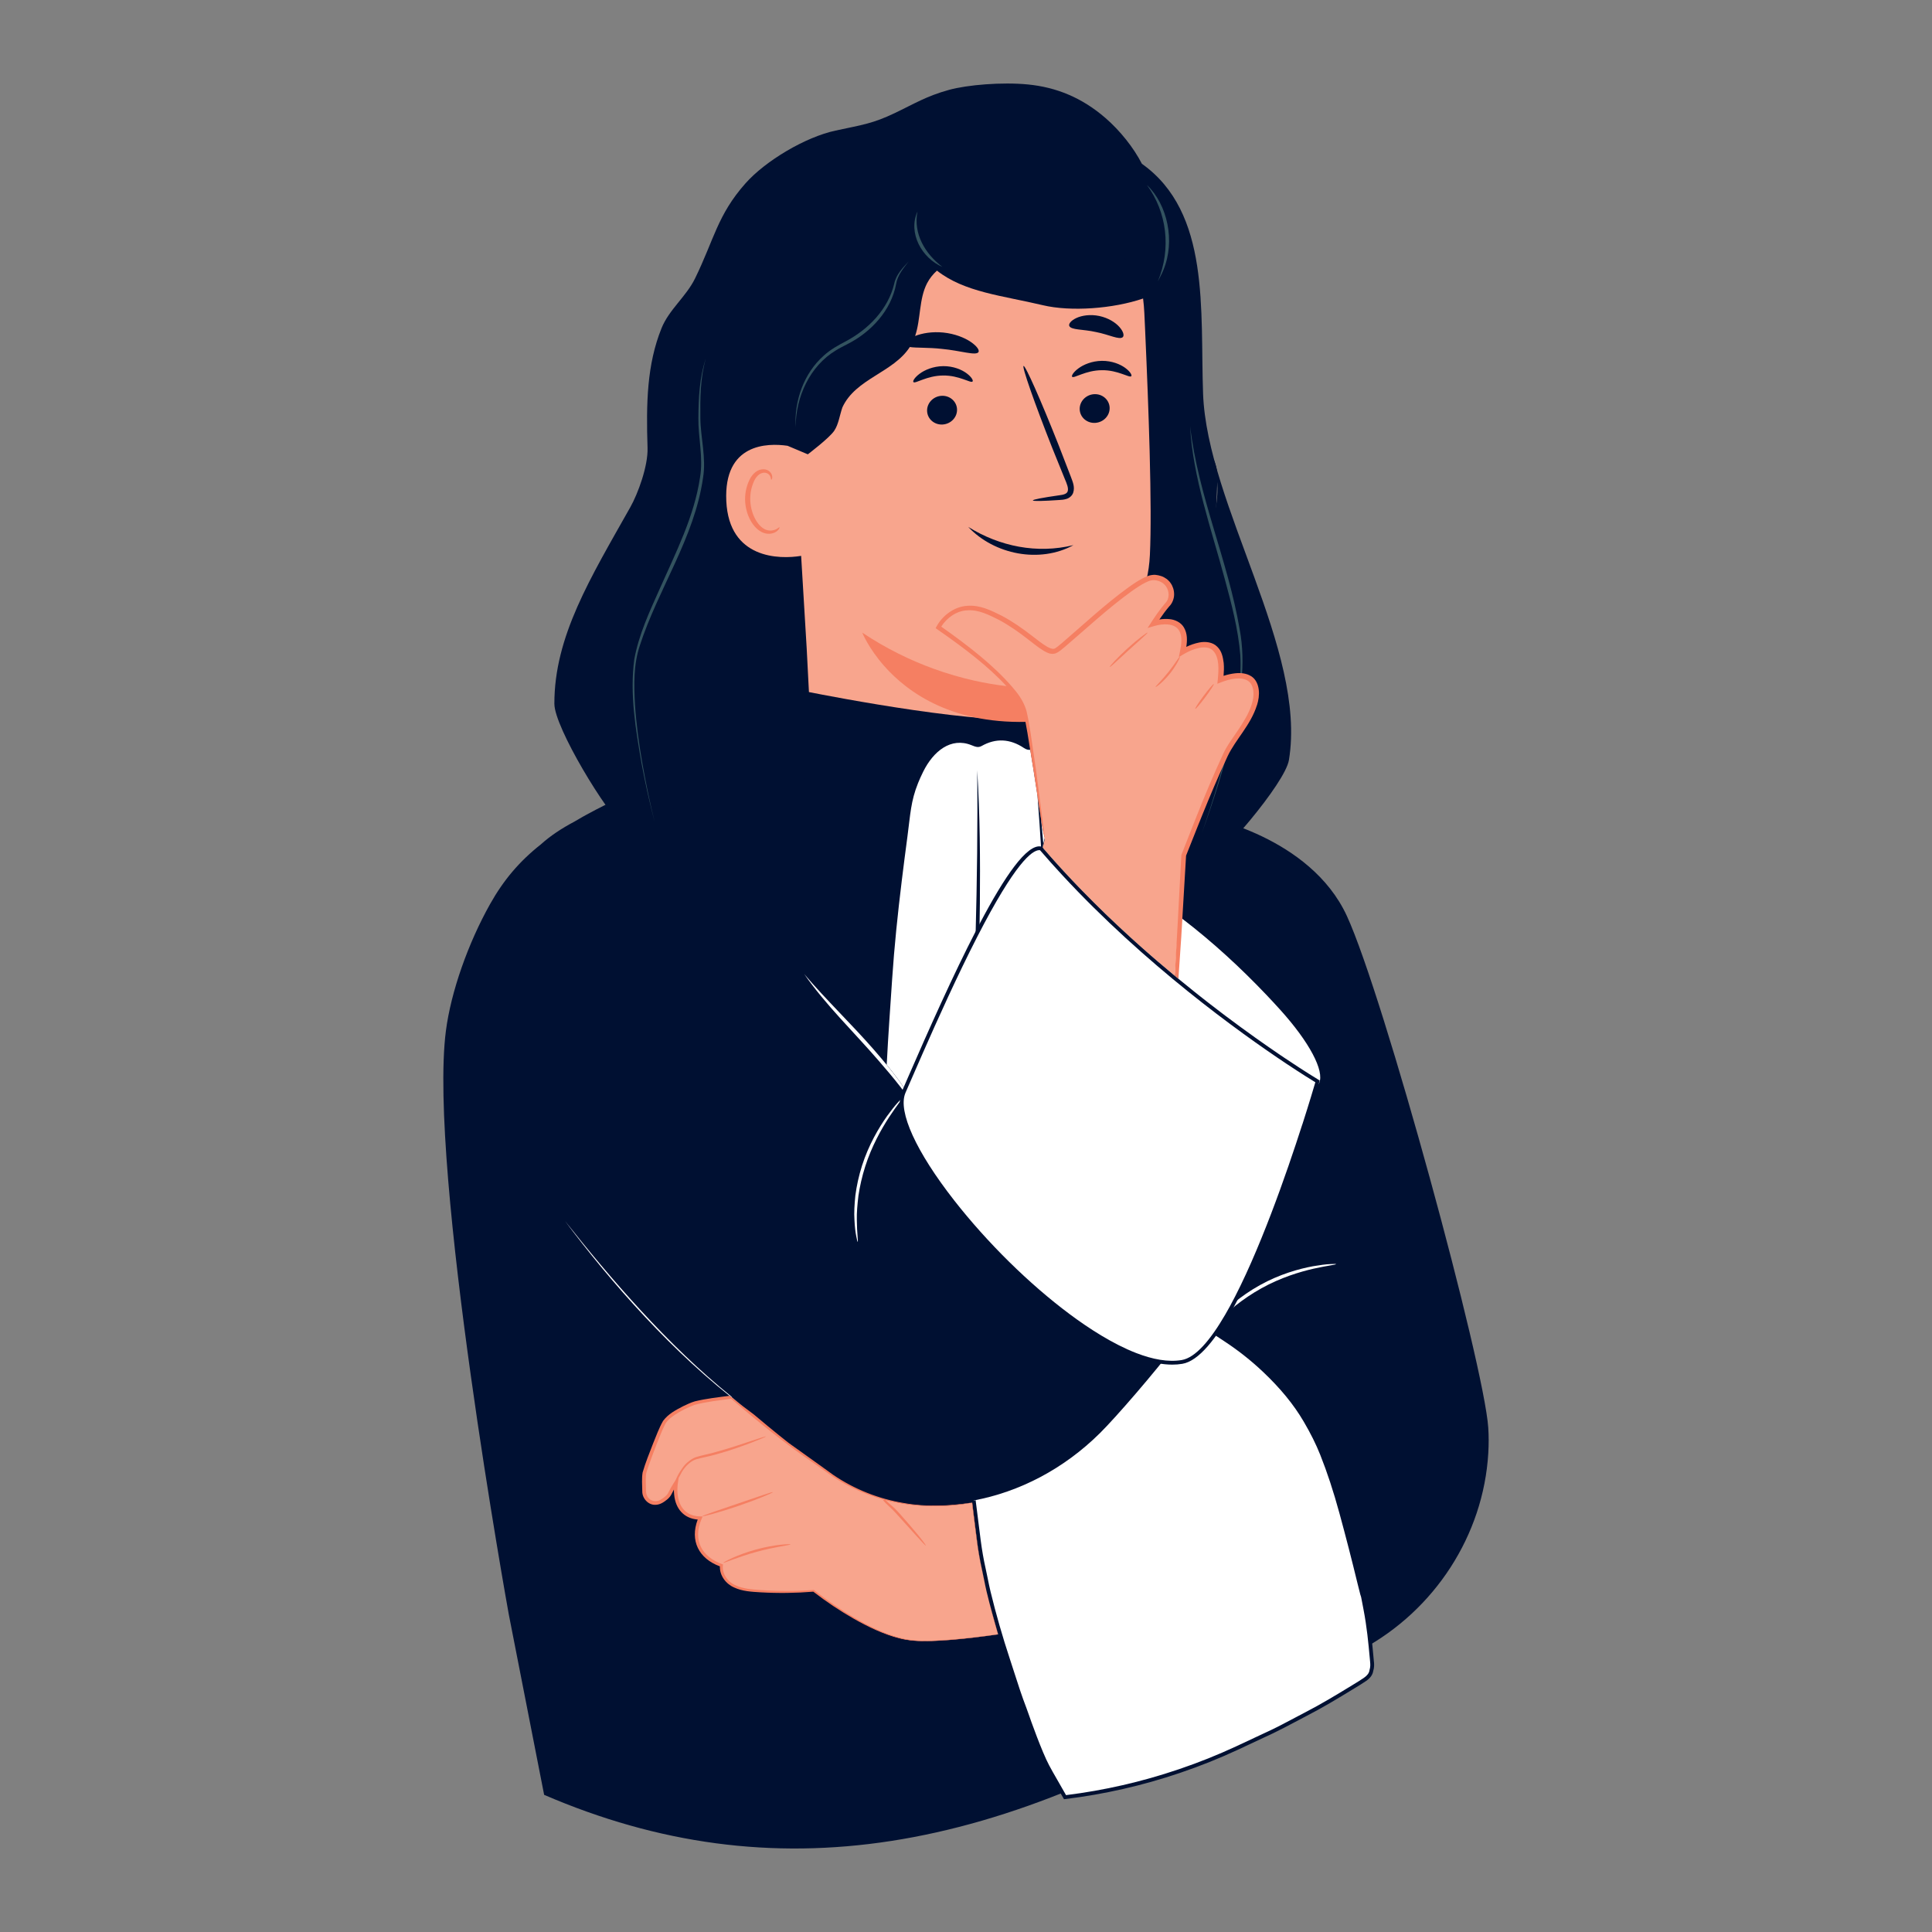 <?xml version="1.0" encoding="UTF-8"?>
<svg id="_x30_2_F" xmlns="http://www.w3.org/2000/svg" viewBox="0 0 1500 1500">
  <rect x="0" y="0" width="1500" height="1500" fill="#808080" stroke="none"/>
  <defs>
    <style>
      .cls-1 {
        fill: #fff;
      }

      .cls-2 {
        fill: #001032;
      }

      .cls-3 {
        fill: #33535f;
      }

      .cls-4 {
        fill: #f8a58d;
      }

      .cls-5 {
        fill: #f57f62;
      }

      .cls-6 {
        fill: #335360;
      }
    </style>
  </defs>
  <g id="ROBE">
    <path class="cls-2" d="M1155.49,1108.57c-3.26-49.4-81.17-335.34-109.78-397.42-28.55-61.96-110.34-77.11-110.34-77.11l-2.37-.17-1.95-.14-1.97-.14-11.14-.8c-24.97-23.53-57.99-38.46-94.57-41.5l-11.17,1.56c1.53-10.92,2.73-23.4,3.32-37.56-30.85,13.81-189.02-18.28-189.02-18.28l-5.84-1.8-3.07,40.99h0c-.73.35-1.46.7-2.19,1.06,0,0,0,0-.01,0-19.44,4.53-58.15,14.11-108.35,32.75-1.87.25-3.45.91-5.31,1.41-12.5,3.33-39.03,16.88-49.78,23-2.05,1.17-4.03,2.33-5.98,3.48-9.95,5.26-18.8,11.11-25.96,17.61-16.67,13.16-28.96,27.62-39.53,46.44-16.98,30.26-30.36,67.96-34.3,98.52-13.81,107.25,48.81,452.8,48.81,452.8l27.47,140.24c177.11,76.29,353.31,48.04,564.99-86.66,0,0,0,0,.03-.03l69.81-26.19c56.52-30.47,94.45-88.64,98.21-152.45.4-6.81.39-13.39-.02-19.59ZM815.16,663.05c.13.14.24.28.37.41.14.16.29.33.44.5.08.09.15.17.24.26.16.18.33.38.49.56.47.55.97,1.1,1.46,1.65.26.29.51.57.77.86.08.09.15.17.23.26.08.08.14.16.22.24.04.05.09.11.14.15.58.66,1.17,1.31,1.77,1.96.72.8,1.45,1.6,2.18,2.4v.02c.37.4.72.79,1.08,1.19.19.2.39.42.58.62.39.42.78.86,1.18,1.28.56.61,1.12,1.22,1.68,1.81.32.35.64.69.97,1.04.16.17.32.35.47.51.32.34.63.67.93.99.07.08.14.14.21.22.04.04.08.09.12.13.24.25.47.51.71.76.08.08.14.15.21.23.55.58,1.1,1.16,1.65,1.74,1.23,1.29,2.46,2.59,3.69,3.87.15.16.31.32.46.48.84.87,1.67,1.74,2.51,2.6.16.17.33.35.5.51.06.07.12.13.17.18.62.63,1.23,1.25,1.83,1.88.15.15.3.31.45.46.17.17.35.35.51.52.75.77,1.51,1.52,2.25,2.29.63.64,1.25,1.26,1.88,1.9,1.21,1.21,2.4,2.4,3.6,3.58.93.92,1.85,1.82,2.78,2.74.44.43.89.87,1.33,1.31l.02.02c.4.39.79.77,1.19,1.15l.35.35c.44.43.9.87,1.34,1.31.41.41.83.81,1.24,1.2,1.45,1.4,2.9,2.79,4.35,4.18.15.14.3.28.45.42,2.06,1.97,4.11,3.9,6.16,5.81.11.1.21.18.31.29,1.53,1.43,3.07,2.85,4.59,4.26.76.69,1.53,1.4,2.3,2.1,1.38,1.25,2.75,2.5,4.12,3.74.52.46,1.05.94,1.57,1.42,1.8,1.61,3.6,3.21,5.38,4.81.1.08.19.16.28.25.92.8,1.82,1.6,2.72,2.39,1,.88,2,1.75,2.99,2.62,1.99,1.75,3.97,3.45,5.93,5.12,1.96,1.68,3.91,3.34,5.85,4.98,1.93,1.64,3.85,3.25,5.75,4.83h0c.97.81,1.91,1.59,2.86,2.37l-.14,1.04c-.91-.74-1.81-1.5-2.73-2.26-.06-.05-.11-.09-.16-.14-4.46-3.7-8.98-7.51-13.53-11.43-1.6-1.38-3.21-2.77-4.84-4.18-2.05-1.79-4.1-3.59-6.16-5.41-1.84-1.63-3.69-3.28-5.54-4.95-.14-.13-.28-.25-.42-.38-1.49-1.34-2.98-2.7-4.48-4.06-12.28-11.2-24.66-23.1-36.84-35.63-.93-.95-1.84-1.89-2.76-2.85-1.57-1.63-3.14-3.27-4.7-4.92-.84-.88-1.68-1.78-2.51-2.66-2.17-2.31-4.32-4.63-6.47-6.98-4.57-5-9.09-10.09-13.55-15.25h0l3.1,2.15c.63.71,1.24,1.42,1.87,2.13Z"/>
    <g>
      <path class="cls-1" d="M933.08,1040.63c.4.28,4.36-5.54,12.04-13.76,3.76-4.18,8.73-8.65,14.4-13.39,5.8-4.58,12.49-9.17,19.9-13.29,14.86-8.27,29.62-12.7,40.34-15.17,10.78-2.4,17.6-3.09,17.57-3.57,0-.19-1.71-.18-4.81,0-3.1.13-7.56.7-13.06,1.64-10.93,2-26.08,6.23-41.26,14.68-7.57,4.21-14.38,8.97-20.21,13.75-5.7,4.94-10.63,9.65-14.28,14.06-3.73,4.32-6.5,8.04-8.19,10.74-1.73,2.68-2.61,4.2-2.46,4.3Z"/>
      <path class="cls-1" d="M624.39,756.25c16.93,19.96,36.63,38.74,53.85,58.47,13.45,15.48,26.94,31.86,35.58,50.57-8.9-15.1-20.42-28.87-31.89-42.05-19.2-22.22-40.71-42.81-57.53-66.98h0Z"/>
      <path class="cls-1" d="M665.92,964.21c.48-.12-.62-6.62-.68-17.29-.13-5.32.41-11.69,1.26-18.71,1.05-7.01,2.74-14.68,5.24-22.54,5.01-15.75,12.52-29.02,18.47-38.18,6.02-9.14,10.38-14.39,10.04-14.68-.13-.11-1.33,1.1-3.39,3.41-2.1,2.27-4.88,5.8-8.14,10.28-6.4,9.01-14.33,22.43-19.46,38.53-2.56,8.04-4.21,15.88-5.15,23.05-.75,7.18-1.09,13.67-.72,19.05.25,5.39.78,9.71,1.39,12.62.57,2.93.97,4.51,1.15,4.46Z"/>
      <path class="cls-1" d="M567.96,1084.76l.2-.25c-49.85-40.11-94.62-92.48-129.46-136.49,35.43,47.38,84.03,103.04,137.94,143.67l-8.67-6.93Z"/>
    </g>
  </g>
  <g id="CHEVEUX_x2F_SOURCILS">
    <g>
      <g>
        <path class="cls-2" d="M607.81,148.96h202.71c46.34,0,83.96,37.62,83.96,83.96v339.57h-337.22V199.51c0-27.9,22.65-50.55,50.55-50.55Z" transform="translate(16.65 -31.72) rotate(2.53)"/>
        <path class="cls-2" d="M809.95,334.67h99.53c19.02,0,34.47,15.44,34.47,34.47v93.53h-134v-128h0Z" transform="translate(18.47 -38.36) rotate(2.53)"/>
      </g>
      <path class="cls-2" d="M934.06,305.47c-2.31-64.46,5.84-140.44-47.49-178.3-6.56-12.75-17.02-25.78-28.34-35.59-18.11-15.68-37.95-23.82-60.09-26-20.13-1.99-47.12.29-61.31,4.19-17.69,4.86-27.29,10.98-42.35,18.13-16.75,7.95-24.21,8.88-45.77,13.49-23.35,5-54.37,23.43-69.91,40.96-21.83,24.64-24.37,43.63-39.19,73.87-6.89,14.07-20.16,24.14-25.99,38.58-11.38,28.21-11.97,58.22-10.87,92.99.45,14.05-7.44,35.45-13.32,45.89-31.13,55.29-59.08,100.36-59.02,152.75.03,18.27,40.52,84.88,54.88,96.92,10.67,8.95,72.76-42.81,86.8-41.51,59.06,5.45,112.88,2.49,167.93,2.67,36.24,5.34,72.94,10.32,112.41,13.17,14.06,1.01,66.49,66.17,78.47,59.08,16.12-9.54,66.83-68.64,69.81-86.66,14.12-85.61-63.56-197.95-66.66-284.63ZM944.48,390.44c-4.48,32.91-25.06,40.77-42.47,40.98l-.4,18.45c-3.07,36.65-22.66,68.48-51.57,89.61l-1.69,38.13c-87.63,38.34-172.04-.18-190.49-9.68l1.07-24.16c-20.01-4.39-35.22-8.08-40-9.25l-.25-35.06-1.18-74.66c-17.53,2.11-58.07.06-58.17-46.71-.09-42.94,29.9-45.2,47.23-42.85,6.56-3.53,14.01-4.48,20.41-4.39l-.04-109.07c-.02-50.87,46.61-79.85,98.9-77.67l68.83,14.45c62.02,2.59,112.52,31.99,111.17,94.85l-1.89,88.02c16.36-.41,46.57,4.8,40.54,49.02Z"/>
      <path class="cls-2" d="M921.61,310.3c-2.23-62.23,5.64-135.58-45.85-172.13-6.33-12.31-16.43-24.89-27.36-34.36-17.48-15.14-36.63-22.99-58.01-25.1-19.43-1.92-45.49.28-59.18,4.05-17.08,4.69-26.34,10.6-40.89,17.5-16.17,7.67-23.37,8.57-44.18,13.03-22.54,4.83-52.49,22.61-67.49,39.54-21.07,23.79-23.53,42.12-37.83,71.31-6.66,13.58-19.47,23.3-25.09,37.25-10.99,27.23-11.56,56.21-10.49,89.77.43,13.57-7.19,34.22-12.86,44.3-30.05,53.37-57.03,96.88-56.97,147.46.02,17.64,39.11,81.94,52.98,93.57,10.31,8.64,70.24-41.33,83.79-40.07,57.01,5.26,108.97,2.41,162.12,2.58,34.98,5.15,70.42,9.96,108.52,12.71,13.57.98,64.19,63.88,75.75,57.04,15.56-9.21,64.52-66.26,67.39-83.66,13.63-82.64-61.36-191.09-64.35-274.78ZM931.67,392.33c-4.32,31.77-24.19,39.36-41,39.56l-.38,17.81c-2.97,35.38-21.88,66.11-49.78,86.5l-1.63,36.81c-84.59,37.01-166.08-.18-183.9-9.34l1.03-23.33c-19.32-4.24-34-7.8-38.62-8.93l-.24-33.85-1.14-72.07c-16.92,2.04-56.06.06-56.16-45.09-.09-41.46,28.86-43.64,45.6-41.37,6.33-3.4,13.52-4.32,19.7-4.24l-.04-105.29c-.02-49.11,45-77.09,95.48-74.98l66.45,13.95c59.87,2.5,108.63,30.88,107.32,91.56l-1.83,84.97c15.79-.39,44.96,4.63,39.14,47.33Z"/>
    </g>
    <g>
      <path class="cls-3" d="M924.01,330.88c6.21,54.04,29.31,104.02,38.44,157.55,5.13,26.93.57,54.4-5.68,80.71-6.31,26.35-14.37,52.23-23.65,77.63,8.89-25.54,16.7-51.48,22.72-77.85,4.2-19.72,8.32-39.87,7.15-60.1-1.63-20.18-6.8-39.85-12.11-59.34-10.13-37.84-24.92-79.31-26.87-118.59h0Z"/>
      <path class="cls-3" d="M547.99,278.48c-4.3,14.83-4.4,30.66-4.23,46,.15,15.55,4.68,30.96,2.08,46.5-6.66,46.69-34.75,86.02-49.05,130.14-4.95,14.65-4.64,30.39-3.79,45.77.98,15.44,3.13,30.79,5.78,46.04,2.69,15.24,5.84,30.42,9.57,45.44-3.97-14.97-7.36-30.09-10.2-45.33-4.6-26.61-9.29-53.99-5.7-81.04,3.46-19.22,11.83-37.09,19.69-54.7,12.42-28.03,26.81-56.04,31.37-86.65,2.62-15.42-1.45-30.72-1.29-46.15.14-15.43.8-31.35,5.76-46.04h0Z"/>
      <path class="cls-6" d="M890.46,143.61c15.97,15.23,22.14,43.52,12.84,65.89-1.19,3.13-2.87,6.03-4.35,8.98,10.56-25.7,7-53.68-8.49-74.87h0Z"/>
      <path class="cls-3" d="M617.73,331.77c-1.17-20.53,6.39-42.06,21.92-55.74,5.05-4.62,11.26-8.04,17.21-11.14,17.47-9.34,32.73-24.87,37.44-44.73,1.44-6.97,6.53-12.14,11.13-17.12-4,5.27-8.63,10.68-9.68,17.41-3.83,20.71-19.59,37.48-37.73,46.68-3.05,1.64-6.02,2.99-8.84,4.79-20.45,12.2-31.38,36.18-31.46,59.85h0Z"/>
      <path class="cls-3" d="M731.71,207.25c-15.86-6.72-26.96-26.26-19.4-43.02-3.38,17.33,6.02,32.91,19.4,43.02h0Z"/>
    </g>
    <g>
      <path class="cls-2" d="M753.67,265.4c-4.78-3.25-12.4-6.32-21.23-7.23-8.84-.89-16.92.58-22.26,2.81-5.38,2.22-8.08,4.92-7.53,6.54,1.27,3.4,13.77,1.67,28.5,3.32,14.76,1.35,26.66,5.55,28.59,2.48.86-1.47-1.24-4.66-6.06-7.92Z"/>
      <path class="cls-2" d="M869.17,253.91c-3.05-3.5-8.69-7.12-15.68-8.59-6.99-1.45-13.61-.4-17.81,1.59-4.26,1.99-6.11,4.56-5.49,6.13,1.48,3.29,10.56,2.44,20.7,4.74,10.21,1.94,18.2,6.36,20.87,3.94,1.2-1.2.52-4.3-2.58-7.82Z"/>
    </g>
  </g>
  <g id="MANCHES_x2F_BAVETTES">
    <g>
      <path class="cls-1" d="M809.56,657.07l.48-1.97,1.17-4.78s0-.02-.02-.06c-.1-.25-.49-1.38-.91-3.45-.49-2.35-1.12-5.86-1.87-10.45-.07-.43-.14-.87-.2-1.31,0-.05,0-.11-.02-.15,0-.03,0-.05,0-.08-.14-.91-.29-1.85-.44-2.83-.1-.66-.2-1.32-.31-2-.02-.14-.04-.28-.07-.42-.21-1.4-.43-2.86-.68-4.37-.14-.91-.28-1.83-.42-2.78h0c-.18-1.22-.38-2.45-.58-3.73-.07-.41-.13-.83-.19-1.24-.18-1.22-.38-2.45-.57-3.73-.06-.35-.12-.69-.16-1.05-.14-.82-.26-1.65-.39-2.49-.32-2.02-.64-4.09-.97-6.23-.17-1.13-.35-2.29-.53-3.46-.19-1.25-.39-2.53-.59-3.83h0c0-.07-.02-.11-.03-.16-.13-.77-.25-1.55-.38-2.35,0-.03,0-.07-.02-.1-.04-.24-.08-.49-.12-.73,0-.03,0-.05-.02-.08-.14-.89-.29-1.79-.43-2.7-.43-2.72-.89-5.52-1.35-8.41-1.54.19-3.12-.17-4.9-1.36-10.92-7.32-21.97-7.76-32.87-1.61-2.73,1.54-4.86.62-7.98-.63-15.96-6.4-29.55,4.79-37.36,20.47-1.6,3.22-2.93,6.18-4.05,8.97-5.68,14.16-5.92,23.98-8.29,41.84h0c0,.1-.03.18-.04.28-1.51,11.29-2.95,22.5-4.31,33.62-3.16,25.86-5.81,51.3-7.48,76.42-1.48,22.26-3.08,44.14-4.17,65.66-.02.31-.03.61-.05.91,4.89,5.96,9.62,12.1,13.93,18.49.09-.19.17-.39.26-.58.33-.75.67-1.53,1.01-2.34,1.41-3.22,2.96-6.8,4.64-10.67.21-.48.42-.97.64-1.47,2.47-5.66,5.19-11.89,8.13-18.55.36-.79.71-1.59,1.07-2.4,1.15-2.61,2.34-5.26,3.54-7.98.47-1.06.96-2.14,1.44-3.22,6.41-14.29,13.5-29.79,20.84-45.11.45-.94.9-1.87,1.35-2.82.86-1.77,1.72-3.54,2.58-5.31.49-1,.97-2,1.47-2.99,2.7-5.5,5.42-10.93,8.15-16.24.34-.66.68-1.31,1.01-1.97.33-.63.65-1.25.97-1.88.29-.56.58-1.11.87-1.66,3.6-6.9,7.19-13.51,10.7-19.68.31-.56.63-1.11.95-1.66.67-1.17,1.34-2.33,2.01-3.46.58-.99,1.16-1.96,1.74-2.92.31-.51.62-1.02.93-1.53.31-.51.61-1.01.93-1.52.3-.5.61-.99.92-1.49.3-.49.6-.97.91-1.46.3-.48.6-.96.91-1.43.3-.47.6-.95.9-1.41,2.39-3.7,4.72-7.08,6.98-10.11.79-1.07,1.58-2.1,2.35-3.08.6-.73,1.18-1.45,1.76-2.14.27-.32.53-.63.8-.93,1.84-2.13,3.62-3.95,5.32-5.4.24-.21.48-.41.71-.6.24-.19.47-.39.71-.56.23-.18.45-.35.68-.5.88-.63,1.74-1.14,2.56-1.54.14-.07.29-.14.43-.19.14-.07.29-.13.43-.18.15-.06.3-.12.44-.16.07-.02.13-.04.17-.06.13-.04.25-.08.38-.11.46-.13.91-.21,1.34-.25.19-.02.39-.03.58-.03.47,0,.93.06,1.36.16.03.03.06.07.09.1.07.08.14.15.2.22.27-.06.56-.12.84-.16.28-.06.56-.11.84-.14h0c-.2-.23-.39-.44-.57-.67-.02-.02-.04-.04-.05-.06Z"/>
      <path class="cls-2" d="M810.18,657.79h0c-.28.04-.56.09-.84.14-.28.05-.57.11-.84.16-.07-.07-.14-.14-.2-.22-.04-.54-.07-1.08-.11-1.62-.69-10.8-1.43-21.67-2.25-32.61h0c-.14-2.07-.3-4.12-.45-6.18.07.41.13.83.19,1.24.2,1.27.4,2.51.58,3.72h0c.14.96.29,1.88.42,2.79.24,1.52.46,2.97.68,4.37.03.14.05.27.07.42.11.68.21,1.34.31,2,.15.97.3,1.92.44,2.83,0,.03,0,.05,0,.08,0,.05,0,.11.02.15.66,6.72,1.26,13.4,1.83,20.04l-.48,1.97s.03.04.05.06c.18.22.37.43.57.66Z"/>
      <path class="cls-2" d="M760.49,719.7c.11-6.05.2-12.12.28-18.23.31-33.06.11-68.66-2.07-103.36.44,43.51-.14,86.07-1.24,127.44,1.01-1.97,2.02-3.92,3.03-5.85Z"/>
    </g>
    <g>
      <path class="cls-1" d="M1065.22,1290.31c-1.25-13.53-2.27-25.99-5.23-41.35-3.49-18.12.03-.8-4.64-20.12-4.4-18.19-9.13-36.54-14.05-54.53-4.61-16.87-9.5-31.7-14.93-45.36-3.28-8.26-7.53-16.79-12.97-26.06-7.84-13.36-18.31-26.14-32.01-39.07-8.91-8.41-18.63-16.13-28.89-22.95l-1.4-.93c-6.63-4.42-13.49-8.98-20.89-12.49l-1.38-.66c-2.39-1.14-3.7-1.77-5.03-1.97-1.62-.24-3.26.17-6.89,1.07l-1.3.32c-2.67.66-5.36,1.34-8.05,2.02l5.05,12.22,1.92,1.46c-18.41,24.19-48.12,58.45-60.45,70.68-28.34,28.12-62.99,45.86-98.1,52.36,1.24,10.08,2.53,20.37,3.88,30.73,1.04,8.01,2.32,15.34,3.91,22.42.58,2.56,1.1,5.18,1.61,7.71.68,3.36,1.38,6.83,2.19,10.2,4.2,17.3,9.31,35.14,15.22,53.01,4.01,12.14,7.7,24.58,12.74,37.7,1.38,3.59,2.38,6.78,3.75,10.57,2.87,7.91,5.86,15.9,9.15,23.7,4.78,11.31,6.38,13.12,18.37,34.28h0c30.08-3.65,59.68-10.38,88.33-20.1.41-.14.81-.27,1.21-.41,14.93-5.06,29.56-10.93,43.84-17.55,9.03-4.19,18.11-8.43,27.08-12.68,5.87-2.78,11.71-5.89,17.37-8.89,3-1.59,5.99-3.18,9.01-4.74,12.52-6.45,24.45-13.65,35.59-20.47l2.01-1.22c2.81-1.71,5.72-3.48,8.47-5.37,2.96-2.03,4.58-4.25,4.95-6.78v-.08s.04-.08.04-.08c.75-2.49.68-4.64.5-6.58Z"/>
      <path class="cls-2" d="M1066.7,1290.18l-.27-2.94c-1.14-12.46-2.22-24.23-4.98-38.55-.67-3.5-1.09-5.68-1.35-7.05q-.47-2.5-.63-2.9c-.12-.29-.48-1.16-2.68-10.25-4.4-18.16-9.13-36.52-14.06-54.57-4.62-16.9-9.52-31.79-14.98-45.52-3.3-8.32-7.58-16.91-13.06-26.26-7.9-13.47-18.46-26.36-32.27-39.39-8.97-8.46-18.75-16.24-29.08-23.1l-1.4-.93c-6.67-4.44-13.57-9.03-21.07-12.59l-1.38-.66c-2.51-1.2-3.9-1.86-5.44-2.09-1.91-.28-3.65.15-7.46,1.1l-1.3.32c-2.75.68-5.51,1.37-8.26,2.07l1.14,2.76c2.61-.66,5.23-1.32,7.83-1.96l1.3-.32c2.84-.71,4.4-1.09,5.61-1.09.25,0,.48.02.71.05,1.1.16,2.34.76,4.6,1.84l1.38.66c7.31,3.47,14.12,8,20.71,12.38l1.4.93c10.19,6.77,19.84,14.44,28.69,22.79,13.61,12.84,23.99,25.51,31.75,38.74,5.41,9.22,9.62,17.68,12.87,25.86,5.42,13.62,10.28,28.41,14.87,45.21,4.93,18.02,9.65,36.35,14.04,54.48,2.25,9.31,2.63,10.23,2.83,10.72.04.13.17.8.45,2.28.26,1.38.67,3.56,1.35,7.06,2.73,14.18,3.8,25.88,4.94,38.27l.27,2.95c.17,1.8.23,3.77-.45,6.02l-.08.38c-.31,2.1-1.72,3.99-4.32,5.78-2.7,1.86-5.58,3.61-8.4,5.32l-2.01,1.23c-11.11,6.8-23.01,13.98-35.49,20.42-3.02,1.56-6.02,3.15-9.04,4.75-5.63,2.99-11.46,6.09-17.29,8.86-7.98,3.78-16.58,7.81-27.07,12.67-14.26,6.61-28.96,12.5-43.75,17.51l-1.16.39c-28.18,9.55-57.46,16.25-87.05,19.91-2.71-4.77-4.87-8.52-6.65-11.62-5.83-10.13-7.59-13.18-11.16-21.65-3.44-8.15-6.54-16.52-9.13-23.63-.56-1.55-1.06-3-1.55-4.42-.71-2.08-1.39-4.04-2.21-6.17-3.66-9.52-6.63-18.75-9.49-27.68-1.07-3.35-2.14-6.66-3.23-9.95-5.89-17.81-11-35.6-15.19-52.89-.81-3.32-1.5-6.76-2.18-10.14-.48-2.41-1.03-5.13-1.62-7.74-1.58-7.03-2.85-14.32-3.89-22.29-1.35-10.37-2.65-20.7-3.89-30.82-.97.19-1.94.37-2.91.54,1.24,10.07,2.53,20.35,3.87,30.66,1.05,8.06,2.34,15.43,3.94,22.55.58,2.58,1.12,5.29,1.62,7.74.68,3.35,1.37,6.82,2.19,10.19,4.21,17.37,9.34,35.24,15.26,53.12,1.09,3.29,2.15,6.59,3.22,9.93,2.88,8.96,5.85,18.23,9.55,27.83.8,2.09,1.47,4.02,2.17,6.08.49,1.43,1,2.9,1.57,4.47,2.59,7.15,5.71,15.56,9.18,23.77,3.64,8.63,5.42,11.72,11.32,21.97,1.89,3.28,4.2,7.29,7.13,12.46l.49.86.98-.12c30.13-3.66,59.95-10.44,88.62-20.16l1.21-.41c14.84-5.03,29.64-10.96,43.99-17.61,10.49-4.86,19.1-8.9,27.09-12.68,5.89-2.8,11.75-5.91,17.43-8.92,2.99-1.59,5.98-3.18,8.99-4.73,12.58-6.48,24.52-13.7,35.68-20.53l2.04-1.24c2.82-1.72,5.74-3.49,8.51-5.39,3.28-2.25,5.1-4.77,5.57-7.77.81-2.73.75-5.03.55-7.12Z"/>
    </g>
    <g>
      <g>
        <path class="cls-1" d="M808.21,658.74c-23.28-5.71-86.22,142.48-106.57,189.09-19.04,43.61,143.53,221.82,216.09,209.57,45.09-7.61,105.2-217.82,105.2-217.82,0,0-120.88-71.68-214.71-180.84Z"/>
        <path class="cls-1" d="M1024.1,840.88s0,.02,0,.02c-.48,1.04-1.18,1.93-2.07,2.63-.1.08-.19.14-.3.21h0c.1-.33.19-.65.28-.95.23-.75.42-1.38.56-1.88.03-.09.05-.17.08-.26.12-.4.19-.69.25-.87,0-.04.02-.07.03-.1,0,0,0-.02,0-.03,0-.06.02-.09.02-.09,0,0-.18-.11-.54-.33-.14-.09-.32-.19-.52-.31-1.27-.77-3.67-2.24-7.05-4.36-.23-.14-.46-.29-.69-.44-1.49-.95-3.16-2.01-4.98-3.18-.73-.47-1.51-.97-2.3-1.49-1.35-.88-2.78-1.8-4.28-2.79-.56-.38-1.13-.75-1.72-1.14-.25-.16-.49-.33-.74-.49-.41-.28-.84-.56-1.27-.85-.24-.15-.47-.31-.71-.46h0c-1.14-.77-2.31-1.55-3.51-2.36-.6-.41-1.21-.81-1.82-1.24-1.2-.81-2.42-1.64-3.68-2.5-.49-.34-.99-.69-1.5-1.02-1.52-1.04-3.07-2.11-4.65-3.21-1.03-.71-2.08-1.45-3.16-2.2-4.06-2.85-8.36-5.9-12.84-9.14-.96-.69-1.92-1.39-2.9-2.1-1.23-.89-2.46-1.79-3.71-2.71-8.14-5.97-16.8-12.53-25.85-19.62-1.4-1.09-2.8-2.19-4.21-3.31-2.12-1.67-4.26-3.38-6.41-5.11-1.44-1.16-2.89-2.33-4.33-3.5-5.38-4.36-10.86-8.9-16.4-13.61-.44-.38-.89-.74-1.32-1.13-2.26-1.9-4.52-3.84-6.78-5.81-1.44-1.25-2.89-2.52-4.34-3.79-3.12-2.72-6.24-5.49-9.37-8.32-1.46-1.31-2.91-2.63-4.38-3.97-.76-.7-1.53-1.4-2.3-2.1-1.54-1.42-3.08-2.84-4.62-4.27-.08-.07-.15-.14-.24-.22-1.46-1.36-2.91-2.73-4.38-4.11-.08-.07-.16-.14-.24-.22-1.46-1.38-2.92-2.77-4.38-4.17-.2-.18-.41-.38-.61-.58-.12-.12-.24-.23-.36-.35-.02-.02-.04-.04-.06-.05-.43-.41-.86-.82-1.29-1.24-3.08-2.97-6.16-5.99-9.24-9.04-.77-.75-1.54-1.52-2.31-2.3-.23-.23-.45-.45-.68-.69-.55-.54-1.09-1.09-1.63-1.63-2.31-2.32-4.6-4.66-6.89-7.04-1.15-1.2-2.31-2.39-3.45-3.6-.37-.4-.74-.78-1.11-1.17-.11-.11-.21-.22-.32-.33-1.56-1.65-3.13-3.31-4.69-4.98-.43-.47-.88-.94-1.31-1.41-.45-.49-.91-.97-1.36-1.47-.46-.48-.91-.97-1.36-1.47,0,0,0,0,0-.02-1.47-1.6-2.93-3.21-4.4-4.83-1.38-1.52-2.75-3.06-4.12-4.6-.02-.03-.05-.05-.07-.08-.03-.03-.05-.06-.08-.09-.57-.64-1.14-1.28-1.71-1.93-1.09-1.24-2.19-2.5-3.28-3.75-.35-.4-.69-.79-1.02-1.19-.32-.36-.63-.71-.94-1.07,0,0,0-.02-.02-.03.27-.06.56-.12.84-.16s.56-.1.84-.14c4.46,5.16,8.98,10.25,13.55,15.25,2.14,2.35,4.29,4.67,6.47,6.98.83.89,1.67,1.79,2.51,2.66,1.56,1.65,3.13,3.29,4.7,4.92.92.96,1.83,1.9,2.76,2.85,12.18,12.53,24.56,24.43,36.84,35.63,1.5,1.36,2.99,2.72,4.48,4.06.14.13.29.25.42.38,1.85,1.67,3.7,3.32,5.54,4.95,2.06,1.82,4.11,3.63,6.16,5.41,1.62,1.41,3.23,2.8,4.84,4.18,4.56,3.92,9.07,7.73,13.53,11.43.06.05.11.09.16.14.92.76,1.82,1.52,2.73,2.26l.14-1.04c-.95-.78-1.89-1.56-2.86-2.37h0c-1.9-1.57-3.82-3.18-5.75-4.83-1.94-1.64-3.89-3.3-5.85-4.98-1.96-1.67-3.94-3.38-5.93-5.12-.99-.87-1.99-1.74-2.99-2.62-.9-.79-1.8-1.59-2.72-2.39-.09-.09-.18-.17-.28-.25-1.79-1.59-3.58-3.19-5.38-4.81-.52-.48-1.05-.96-1.57-1.42-1.37-1.24-2.74-2.49-4.12-3.74-.76-.7-1.53-1.41-2.3-2.1-1.52-1.41-3.06-2.83-4.59-4.26-.1-.11-.2-.19-.31-.29-2.05-1.91-4.1-3.84-6.16-5.81-.15-.14-.3-.29-.45-.42-1.45-1.39-2.9-2.78-4.35-4.18-.42-.39-.83-.79-1.24-1.2-.44-.44-.9-.88-1.34-1.31l-.35-.35c-.4-.38-.79-.76-1.19-1.15l-.02-.02c-.44-.44-.89-.88-1.33-1.31-.93-.92-1.85-1.82-2.78-2.74-1.2-1.18-2.39-2.37-3.6-3.58-.63-.64-1.25-1.26-1.88-1.9-.74-.76-1.5-1.52-2.25-2.29-.16-.17-.34-.35-.51-.52-.15-.15-.3-.31-.45-.46-.61-.63-1.22-1.25-1.83-1.88-.06-.06-.12-.12-.17-.18-.17-.16-.34-.34-.5-.51-.84-.86-1.67-1.73-2.51-2.6-.15-.16-.31-.32-.46-.48-1.23-1.28-2.46-2.58-3.69-3.87-.55-.58-1.1-1.16-1.65-1.74-.07-.08-.14-.15-.21-.23-.24-.25-.47-.51-.71-.76-.04-.04-.08-.09-.12-.13-.07-.08-.14-.14-.21-.22-.3-.33-.61-.66-.93-.99-.15-.16-.31-.34-.47-.51-.33-.35-.65-.7-.97-1.04-.56-.6-1.12-1.21-1.68-1.81-.4-.42-.79-.86-1.18-1.28-.19-.2-.39-.42-.58-.62-.36-.4-.71-.79-1.08-1.19v-.02c-.73-.8-1.46-1.6-2.18-2.4-.6-.65-1.19-1.3-1.77-1.96-.05-.05-.1-.11-.14-.15-.08-.08-.14-.16-.22-.24-.08-.09-.15-.17-.23-.26-.26-.29-.51-.57-.77-.86-.49-.55-.98-1.1-1.46-1.65-.16-.18-.33-.38-.49-.56-.09-.09-.16-.17-.24-.26-.15-.17-.3-.34-.44-.5-.13-.14-.24-.28-.37-.41-.63-.71-1.24-1.42-1.87-2.13l-3.1-2.15h0c1.17-.18,2.39-.27,3.66-.27,2.35,0,4.89.3,7.62.88,12.16,2.58,28.34,10.81,51.26,23.83,14.43,8.19,28.46,17.55,41.95,27.67.55.41,1.1.82,1.65,1.24.55.41,1.09.82,1.63,1.24h0c23.67,18.09,45.61,38.43,64.98,58.8,3.74,3.94,7.39,7.87,10.93,11.79,22.48,24.87,34.59,47.49,30.23,56.94Z"/>
      </g>
      <path class="cls-2" d="M1023.68,838.31c-.34-.2-10.15-6.07-26.14-16.8-1.01-.69-2.06-1.38-3.13-2.1-11.75-7.96-26.46-18.3-42.97-30.73-.95-.71-1.9-1.43-2.86-2.16-2.88-2.18-5.81-4.42-8.78-6.73-.99-.76-1.99-1.54-2.99-2.33-1-.78-2.01-1.56-3.01-2.36-1.01-.79-2.03-1.59-3.05-2.4-1.02-.8-2.05-1.62-3.07-2.44-4.21-3.36-8.49-6.82-12.83-10.39-.91-.74-1.81-1.5-2.73-2.26-.06-.05-.11-.09-.16-.14-4.46-3.7-8.98-7.51-13.53-11.43-1.6-1.38-3.21-2.77-4.84-4.18-2.05-1.79-4.1-3.59-6.16-5.41-1.84-1.63-3.69-3.28-5.54-4.95-.14-.13-.28-.25-.42-.38-1.49-1.34-2.98-2.7-4.48-4.06-12.28-11.2-24.66-23.1-36.84-35.63-.93-.95-1.84-1.89-2.76-2.85-1.57-1.63-3.14-3.27-4.7-4.92-.84-.88-1.68-1.78-2.51-2.66-2.17-2.31-4.32-4.63-6.47-6.98-4.57-5-9.09-10.09-13.55-15.25h0c-.2-.23-.39-.44-.57-.67-.02-.02-.04-.04-.05-.06-.08-.09-.15-.17-.23-.26l-.31-.37-.45-.11c-.13-.03-.25-.06-.38-.09-10.85-1.99-28.01,22.8-47.65,60.11-.99,1.88-1.99,3.79-2.99,5.73-16.98,32.89-35.61,74.38-53.52,115.59-.85,1.95-1.65,3.78-2.39,5.51-.29.66-.57,1.29-.85,1.92-.07.16-.14.33-.21.49-.1.22-.19.44-.29.67-.9,2.05-1.42,4.37-1.58,6.97-.03.39-.05.78-.05,1.19-.42,17.04,13.57,44.8,39.77,78.34,3.34,4.28,6.8,8.55,10.36,12.79.28.34.57.69.87,1.02,13.23,15.66,27.83,30.93,42.87,44.88,11.98,11.11,24.23,21.38,36.3,30.35,15.5,11.53,34.91,24.04,53.89,31.08,5.33,1.97,10.62,3.51,15.77,4.48,3.99.75,7.89,1.16,11.68,1.16,2.67,0,5.28-.2,7.82-.63,12.76-2.15,26.55-19.66,39.83-43.92,1.01-1.84,2.02-3.73,3.01-5.65,20.76-39.69,39.98-94.47,51.75-130.91,6.21-19.25,10.34-33.39,11.52-37.47,0,0,0,0,0-.02.11-.4.19-.69.25-.9l.31-1.1-.97-.58ZM1011.14,872.89c-12.24,38.13-33.79,100.24-56.3,141.42,0,0,0,0,0,0-1.2,2.21-2.41,4.36-3.63,6.44h0c-11.47,19.7-23.07,33.38-33.71,35.18-5.31.9-10.99.75-16.89-.21-5.97-.97-12.16-2.79-18.4-5.2-18.13-7.01-36.7-19.03-51.6-30.13-31.43-23.38-64.18-55.64-89.84-88.48-29.53-37.8-43.66-68.8-37.91-83.1.04-.14.1-.26.15-.4.19-.44.39-.9.59-1.36.97-2.22,2.03-4.63,3.16-7.24,2.76-6.36,5.96-13.71,9.5-21.74,0-.02.02-.05.03-.07,11.7-26.61,27.02-60.63,42.39-90.58,29.5-57.54,42.67-67.37,48.22-67.37.19,0,.39.02.56.04,5.62,6.52,11.33,12.91,17.12,19.17,64.5,69.71,137.57,122.21,174.15,146.58,11.81,7.86,19.81,12.79,22.5,14.42-1.05,3.6-4.64,15.77-10.06,32.64Z"/>
    </g>
  </g>
  <g id="PEAU">
    <g>
      <path class="cls-4" d="M611.48,346.11c-15.77-2.3-49.66-1.9-47.58,42.89,2.09,45.1,41.28,45.35,58.1,42.57l4.32,71.95,1.74,33.8c15.41,3.07,141.54,27.68,180.94,19.91-.4-14.75-.71-27.22-.82-33.67-.03-2.34-.05-3.9-.02-4.48,0,0,.05-.01.15-.01,1.08-.14,7.84-1.08,17.08-4.01,23.96-7.58,64.74-28.59,67.38-84.03.9-18.57.69-46.8-.15-79.12,0-.55-.02-1.11-.04-1.68-.78-29.22-2.05-61.67-3.47-93.28-.03-.62-.06-1.23-.08-1.85-.19-4.09-.38-8.16-.57-12.21-.18-3.75-.51-7.46-.97-11.12-23.31,7.96-56.18,10.34-77.84,5.19-31.54-7.51-60.77-10.02-82.19-26.84-3.01,2.71-5.62,5.89-7.61,9.67-6.43,12.27-4.87,27.89-9.34,41.07,5.34-2.15,13.25-3.54,21.91-2.67,8.84.91,16.45,3.97,21.23,7.23,4.83,3.26,6.92,6.45,6.06,7.92-1.93,3.07-13.83-1.13-28.59-2.48-10.43-1.17-19.74-.64-24.74-1.44-12.9,19.95-42.07,24.49-52.34,46.88-2.19,6.31-2.94,13.06-6.33,18.12-3.83,5.71-20.51,18.31-20.51,18.31M871.75,261.73c-2.67,2.42-10.66-1.99-20.87-3.94-10.14-2.3-19.22-1.45-20.7-4.74-.62-1.58,1.24-4.15,5.49-6.13,4.2-1.99,10.82-3.05,17.81-1.59,6.99,1.47,12.63,5.08,15.68,8.59,3.1,3.52,3.78,6.62,2.58,7.82Z"/>
      <g>
        <path class="cls-5" d="M802.56,560.24c-62.18,3.17-97.65-22.3-116.08-43.18-12.32-13.98-17.03-25.89-17.03-25.89,19.03,12.72,37.87,21.66,55.14,27.94,44.56,16.23,78.67,14.8,78.67,14.8l-.03,1.43-.17,5.79-.5,19.12Z"/>
        <path class="cls-5" d="M605.19,409.33c-.26-.17-.97.75-2.63,1.6-1.62.83-4.43,1.48-7.48.5-6.18-1.95-11.74-11.35-12.5-21.7-.39-5.23.48-10.26,2.14-14.47,1.56-4.29,4.14-7.35,7.18-8.04,3.01-.84,5.26.89,6.04,2.47.84,1.57.53,2.74.84,2.82.17.14,1.19-1.02.62-3.37-.29-1.13-1.03-2.46-2.43-3.5-1.43-1.06-3.49-1.54-5.61-1.21-4.42.51-8.22,4.78-10.05,9.4-2.07,4.65-3.17,10.32-2.73,16.19.91,11.57,7.34,22.14,15.76,24.15,4.09.87,7.41-.51,9.09-1.95,1.72-1.5,1.96-2.8,1.75-2.9Z"/>
      </g>
    </g>
    <g>
      <g>
        <path class="cls-4" d="M974.6,533.19c-4.24-15.19-27.04-5.44-27.04-5.44,5.48-43.62-29.36-21.71-29.36-21.71,7.32-31.46-21.86-22.19-22.56-21.97.25-.4,6.13-9.58,11.22-15.25,5.21-5.79,2.9-19.55-10.91-20.55-1.48-.11-3.42.41-5.72,1.43-19.07,8.35-62.63,50.77-70.14,55.34-8.42,5.11-22.85-17.73-53.98-30.28-26.13-10.54-37.55,12.34-37.55,12.34,0,0,35.7,23.89,55.17,45.84,5.91,6.66,10.32,13.14,11.79,18.72.46,1.75.97,4.08,1.52,6.89.12.61.24,1.24.37,1.9,1.61,8.66,3.5,20.94,5.37,33.71.1.68.2,1.35.3,2.03,1.25,8.66,2.5,17.46,3.62,25.44v.02c2.08,14.66,3.77,26.53,4.5,29.59,0,.04.02.06.02.06l-1.17,4.78-.48,1.97s.03.04.05.06c.18.22.37.43.57.66h0c4.46,5.17,8.98,10.26,13.55,15.26,2.14,2.35,4.29,4.67,6.47,6.98.83.89,1.67,1.79,2.51,2.66,1.56,1.65,3.13,3.29,4.7,4.92.92.96,1.83,1.9,2.76,2.85,12.18,12.53,24.56,24.43,36.84,35.63,1.5,1.36,2.99,2.72,4.48,4.06.14.13.29.25.42.38,1.85,1.67,3.7,3.32,5.54,4.95,2.06,1.82,4.11,3.63,6.16,5.41,1.62,1.4,3.23,2.8,4.84,4.18,4.56,3.92,9.07,7.73,13.53,11.43.06.05.11.09.16.14v-1.16c-1.9-1.57-3.82-3.18-5.75-4.83,1.93,1.63,3.85,3.23,5.75,4.82h0s0,0,0,0l1.98-29.01,1.33.24.71-12.65.16-2.9,2.71-48.07s3.52-9.1,8.43-21.41c1.13-2.82,2.34-5.82,3.58-8.91,8.62-21.36,19.48-47.35,24.05-54.39,8.09-12.48,23.75-30.91,19.49-46.15ZM821.29,669.91c.72.8,1.45,1.6,2.18,2.4-1.34-1.45-2.64-2.9-3.95-4.36.58.66,1.17,1.31,1.77,1.96ZM845.63,695.66l1.36,1.36c.17.18.35.36.52.54-.63-.64-1.25-1.26-1.88-1.9ZM855.23,705.19s0,0,.02,0h0s-.02,0-.02,0ZM858.12,708.02c.3.29.61.58.91.87.06.06.12.12.17.16.06.05.11.11.16.15h0c-.42-.38-.83-.78-1.24-1.19ZM864.17,713.82c2.06,1.96,4.11,3.89,6.16,5.81-2.05-1.91-4.1-3.84-6.16-5.81ZM894.6,741.51c1.99,1.73,3.97,3.44,5.93,5.12-1.96-1.67-3.94-3.38-5.93-5.12Z"/>
        <g>
          <path class="cls-5" d="M891,491.14c.29.37-6.45,6.16-14.54,13.53-8.11,7.36-14.51,13.52-14.86,13.2-.33-.29,5.57-6.99,13.74-14.4,8.14-7.42,15.39-12.67,15.66-12.33Z"/>
          <path class="cls-5" d="M916.05,509.82c.41.15-2.32,6.41-7.65,13.05-5.3,6.67-10.91,10.83-11.17,10.49-.32-.37,4.67-4.99,9.83-11.48,5.19-6.45,8.54-12.27,9-12.07Z"/>
          <path class="cls-5" d="M942.37,531.09c.38.26-2.52,4.78-6.49,10.1-3.97,5.32-7.51,9.42-7.89,9.16-.38-.26,2.52-4.78,6.5-10.1,3.97-5.32,7.5-9.41,7.89-9.16Z"/>
          <path class="cls-5" d="M975.88,547.53c-4.81,15.39-16.67,26.75-22.73,39.54-7.38,15.8-13.96,31.5-20.15,46.8-1.4,3.47-2.78,6.93-4.15,10.36-2.71,6.8-5.36,13.5-7.98,20.08-1.01,17.08-1.99,33.52-2.91,49.05h0s-.16,2.92-.16,2.92c-.23,3.84-.45,7.64-.68,11.36l-2.12,31.18c-.95-.78-1.89-1.56-2.86-2.37h0c.34-6.11,2.09-37.08,2.32-41.09.02-.52.05-1.04.08-1.56l.15-2.91s0-.07,0-.1c.79-14.83,1.63-30.47,2.49-46.68l.02-.3.12-.29c2.89-7.33,5.79-14.81,8.79-22.4.98-2.49,1.98-5,2.98-7.52,6.22-15.6,12.87-31.65,20.44-47.98,3.13-6.94,8.01-13.13,12.1-19.32,4.16-6.24,8.14-12.73,10.27-19.61,1.06-3.42,1.58-6.92,1.19-10.24-.42-3.35-1.67-6.36-4.29-7.92-5.28-3.24-13.72-1.52-20.53,1.12l-3.11,1.21.31-3.16c.75-7.83,1.37-17.15-3.59-22.47-2.42-2.54-6.45-3.07-10.55-2.24-4.08.78-8.37,2.56-12.09,4.78l-3.98,2.36.88-4.36c1.09-5.41,2.02-11.86-.74-16.25-3.32-5.71-12.32-5.54-19.26-3.47l-5.17,1.54,2.9-4.46c3.34-5.12,6.76-10.06,10.79-14.79,3.64-3.55,3.24-9.34.63-13.08-1.31-1.89-3.24-3.32-5.51-4.1-1.16-.36-2.34-.66-3.6-.76-1.25-.06-2.09.13-3.32.44-1.07.37-2.15.82-3.22,1.33-3.81,1.83-7.6,4.45-11.19,6.98-18.58,13.44-35.04,28.91-51.75,43.14-2.33,1.7-3.77,3.65-7.44,5.09-3.84.94-6.36-.76-8.62-1.9-4.42-2.65-8.09-5.75-11.88-8.64-7.46-5.86-15.03-11.19-23.04-15.48-8.04-4.05-16.25-8.23-24.98-7.48-8.17.4-15.75,5.9-19.96,12.64,21.41,15.12,40.62,30.05,54.92,46.62,1.14,1.31,2.24,2.63,3.31,3.97,3.66,4.62,6.63,9.84,8.09,15.44.46,2.01.87,3.99,1.24,5.94.13.65.24,1.28.36,1.92.5,2.78.94,5.5,1.37,8.17,1.34,9.14,2.58,17.64,3.72,25.45.03.2.06.4.09.6.13.81.24,1.61.36,2.4,1.1,8.44,2.08,16.02,2.96,22.68.88,6.76,1.64,12.58,2.27,17.39.57,4.42,1.02,7.92,1.36,10.56.3,2.4.52,3.64.41,3.64,0,0,0-.02-.02-.06-.1-.25-.49-1.38-.91-3.45-.49-2.35-1.12-5.86-1.87-10.45-.07-.42-.14-.87-.2-1.31,0-.05,0-.11-.02-.15,0-.03,0-.05,0-.08-.14-.91-.29-1.85-.44-2.83-.1-.66-.2-1.32-.31-2-.02-.14-.04-.28-.07-.42-.21-1.4-.43-2.86-.68-4.37-.14-.91-.28-1.83-.42-2.78h0c-.18-1.22-.38-2.45-.58-3.73-.06-.41-.13-.83-.19-1.24-.18-1.22-.38-2.45-.57-3.73-.18-1.16-.37-2.34-.55-3.54-.15-1-.32-2.03-.47-3.07-.15-.97-.3-1.94-.45-2.92-.38-2.42-.76-4.93-1.16-7.53h0c0-.07-.02-.11-.03-.16-.13-.77-.25-1.55-.38-2.35,0-.03,0-.07-.02-.1-.04-.24-.08-.49-.13-.73,0-.03,0-.06,0-.08-.26-1.65-.53-3.33-.81-5.04-.12-.75-.24-1.52-.37-2.28-.15-.97-.31-1.95-.47-2.94-.05-.28-.09-.57-.14-.85-.72-4.46-1.47-9.11-2.25-13.94-.5-2.85-1-5.76-1.58-8.71-.13-.62-.25-1.24-.39-1.86-.35-1.74-.73-3.48-1.16-5.23-1.42-5.18-4.19-9.98-7.84-14.5-1.72-2.09-3.51-4.16-5.4-6.21-14.2-15.45-33.09-29.78-53.82-44.16l-1.12-.78.67-1.24c4.58-8.51,13.68-15.48,23.78-16.12,10.09-.83,18.7,3.67,26.91,7.72,8.25,4.36,16.04,9.81,23.58,15.65,3.79,2.88,7.54,5.97,11.53,8.33,1.94,1.11,4.21,2.08,5.65,1.57,1.39-.43,3.83-2.65,5.79-4.24,16.52-14.13,32.99-29.71,51.93-43.46,4.52-3.14,8.98-6.37,14.52-8.54.39-.15.78-.3,1.19-.44,1.49-.45,3.6-.77,5.1-.64,1.53.14,3.04.5,4.52.97,2.92,1,5.53,2.9,7.28,5.42,1.77,2.51,2.72,5.58,2.71,8.79.03,3.1-1.37,6.98-3.76,9.28-2.71,3.18-5.25,6.65-7.67,10.19,2.6-.41,5.2-.55,7.88-.28,4.28.41,8.83,2.51,11.12,6.41,2.87,4.84,2.64,10.23,1.89,15.15,3.18-1.53,6.45-2.68,9.93-3.38,4.76-1,10.57-.42,14.1,3.25,3.66,3.51,4.41,8.32,5.01,12.63.31,3.38.15,6.7-.1,9.98,2.98-.97,5.97-1.64,9.09-1.98,4.1-.44,8.6-.08,12.3,2.25,3.81,2.3,5.49,6.72,5.93,10.58.48,4.03-.17,8.12-1.36,11.92Z"/>
          <path class="cls-5" d="M914.99,758.81l-.14,1.04c-.91-.74-1.81-1.5-2.73-2.26v-1.16h0c.97.81,1.91,1.59,2.86,2.37Z"/>
        </g>
      </g>
      <g>
        <path class="cls-4" d="M766.15,1236.37c-.82-3.38-1.52-6.84-2.19-10.19-.49-2.45-1.04-5.16-1.62-7.74-1.6-7.12-2.88-14.5-3.94-22.55-1.28-9.83-2.52-19.63-3.7-29.25-37.62,6.83-76.06.62-107.99-20.87-2.91-1.96-33.02-23.57-33.02-23.57-1.58-1.17-19.88-15.16-45.73-37.43-13.55,1.67-26.03,3.54-29.96,5.1-9.82,3.91-19.25,9.47-22.3,14.47-3.05,5-14.52,35.04-15.42,39.5-.44,2.17-.34,8.43-.13,14.29.25,6.94,7.14,11.06,13.2,7.62,2.72-1.55,5.43-3.49,6.81-6.25,2.85-5.7,4.84-8.52,4.84-8.52,0,0-4.76,27.03,18.6,27.65,0,0-12.88,25.88,16.52,36.76,0,0-2.46,17,22.81,19.44,25.35,2.44,48.77.31,48.77.31,0,0,44.55,36,77.79,38.6,16.21,1.27,42.6-1.57,65.46-4.83-3.26-10.96-6.2-21.85-8.79-32.54Z"/>
        <g>
          <g>
            <path class="cls-5" d="M766.15,1236.37c.56,2.34,1.15,4.69,1.76,7.03-.59-2.36-1.18-4.71-1.76-7.03Z"/>
            <polygon class="cls-5" points="567.96 1084.76 576.64 1091.69 568 1084.72 567.96 1084.76"/>
            <path class="cls-5" d="M767.9,1243.4c2.11,8.41,4.33,16.97,6.85,24.86-2.25-8.12-4.68-16.5-6.85-24.86Z"/>
            <path class="cls-5" d="M754.55,1166.65s-.08.02-.12.02c.04,0,.08-.01.12-.02,0,0,0,0,0,0Z"/>
            <path class="cls-5" d="M736.79,1273.09c-12.67.76-25.72,1.84-38.12-1.49-12.36-3.26-23.92-9.01-34.96-15.38-11.08-6.49-21.75-13.79-31.8-21.78-13.72.99-27.56,1.02-41.29.08-6.62-.5-13.68-.87-19.71-3.79-6.23-2.7-10.66-9.29-9.59-16.1-16.61-5.71-23.65-18.97-16.58-35.44l.82-1.79s-1.93-.07-1.93-.07c-14.97-.18-19.12-13.32-17.3-26.13l.91-6.04c-2.77,4.11-6.13,9-8.18,13.41-1.19,2.54-3.59,4.31-6.23,5.83-3.53,2.22-8.39,1.04-10.28-2.72-.64-1.19-.92-2.48-.97-3.92-.12-3.92-.28-7.83-.11-11.72.03-2.35.89-4.23,1.59-6.51,2.03-5.94,4.27-11.86,6.55-17.73,2.34-5.7,4.45-11.77,7.44-17.12,1.59-2.34,4.08-4.28,6.58-6.01,4.81-3.2,10.1-5.82,15.5-7.89,9.24-2.52,18.95-3.45,28.46-4.8,20.05,17,40.62,33.95,62.4,48.75,3.54,2.49,12.88,9.09,16.28,11.49,16.66,11.05,35.79,18.39,55.51,21.41,17.19,2.58,36.29,2.52,52.64-.99-17.01,2.57-35.26,3.46-52.54.35-19.6-3.22-38.48-10.7-54.89-21.85-1.49-1.08-4.08-2.95-6.82-4.92-9.19-6.53-26.95-19.28-27.91-19.97-.27-.21-10.69-8.32-27-22.08h0s-8.65-6.51-8.65-6.51c-3.42-2.58-6.82-5.24-10.2-7.94-9.01,1.13-18.01,2.14-26.89,4.28-3.12.91-6.05,2.33-8.98,3.71-5.81,3.02-11.67,6.01-15.73,11.48-3.24,5.64-5.29,11.64-7.78,17.59-2.86,7.48-5.89,14.77-8.12,22.51-.76,4.85-.31,9.71-.25,14.56-.08,5.51,4.67,10.82,10.37,10.5,3.64-.12,6.55-2.17,9.27-4.4,1.28-1.12,2.49-2.61,3.2-4.14.55-1.1,1.13-2.2,1.72-3.29,0,1.39.07,2.79.23,4.19,1.09,10.83,7.61,18.21,18.25,19.08-6.17,16.35.73,30.26,17.22,36.34-.25,7.15,4.68,13.66,11.08,16.4,6.41,3.01,13.55,3.32,20.47,3.76,13.66.78,27.34.61,40.98-.5,10.08,7.81,20.69,14.88,31.75,21.2,11.16,6.28,22.83,11.92,35.29,15.07,12.49,3.22,25.55,2.14,38.27,1.3,12.77-1.01,25.47-2.6,38.14-4.42-.01-.05-.03-.09-.04-.14-12.67,1.77-25.37,3.3-38.13,4.25Z"/>
            <path class="cls-5" d="M766.15,1236.37c-2.38-11.54-5.13-23.02-6.85-34.68-1.43-10.13-3.13-24.79-4.44-35.08-.1.02-.2.03-.3.04,1.37,10.25,3.11,24.98,4.59,35.05,1.78,11.66,4.57,23.12,7,34.66Z"/>
            <path class="cls-5" d="M774.93,1268.83c-.06-.19-.12-.38-.18-.57.05.19.11.38.16.58,0,0,.01,0,.02,0Z"/>
          </g>
          <path class="cls-5" d="M594.66,1115.28c.06.24-4.18,2.06-11.11,4.73-6.94,2.64-16.57,6.17-27.42,9.14-5.37,1.57-10.74,2.46-15.24,3.73-4.57,1.26-8.37,5.36-10.36,8.19-1.96,2.78-2.53,4.99-4,6.6-1.45,1.64-2.25,2.79-2.31,2.71-.09-.11.16-.77,1.02-2.72.86-1.97,1.33-3.09,4.37-7.58,1.46-2.15,2.83-3.67,4.6-5.09,1.83-1.48,3.93-2.98,6.32-3.76,4.82-1.46,9.9-2.32,15.3-3.9,10.76-2.95,20.41-6.26,27.41-8.58,7.01-2.34,11.37-3.72,11.44-3.47Z"/>
          <path class="cls-5" d="M600.04,1158.51c.07.24-2.9,1.64-7.78,3.63-4.88,1.99-11.67,4.55-19.22,7.13-7.56,2.57-14.45,4.67-19.46,6.06-5.01,1.38-8.14,2.06-8.18,1.82-.05-.26,2.99-1.39,7.91-3.1,5.59-1.91,12.1-4.12,19.29-6.57,7.19-2.45,13.71-4.68,19.31-6.59,4.96-1.66,8.05-2.62,8.12-2.37Z"/>
          <path class="cls-5" d="M613.71,1199.06c.01.58-11.93,1.81-26.31,5.79-14.38,3.9-25.59,9.01-25.78,8.48-.08-.22,2.62-1.79,7.18-3.83,4.56-2.05,11-4.5,18.26-6.49,7.27-1.99,13.96-3.13,18.8-3.66,4.85-.53,7.84-.53,7.85-.28Z"/>
          <path class="cls-5" d="M687.45,1164.37c4.34,4.8,4.76,3.84,10.56,10.26,5.99,6.71,11.33,12.89,15.06,17.51,3.75,4.61,5.89,7.63,5.69,7.81-.2.18-2.7-2.5-6.69-6.86-4.37-4.84-9.64-10.67-15.45-17.1-5.98-6.7-7.63-7.05-11.33-11.62h2.15Z"/>
        </g>
      </g>
    </g>
  </g>
  <g id="VISAGE">
    <path class="cls-2" d="M861.51,316.39c.31,6.15-4.65,11.48-11.07,11.92-6.41.44-11.86-4.18-12.16-10.33-.31-6.15,4.65-11.49,11.05-11.93,6.42-.44,11.87,4.19,12.18,10.34Z"/>
    <path class="cls-2" d="M878.32,292.08c-1.42,1.54-10.34-4.87-22.89-4.65-12.53.03-21.64,6.62-23.02,5.1-.68-.67.75-3.43,4.72-6.41,3.9-2.96,10.59-5.88,18.4-5.96,7.81-.07,14.42,2.71,18.24,5.6,3.9,2.9,5.25,5.63,4.54,6.32Z"/>
    <path class="cls-2" d="M743.03,317.66c.31,6.15-4.65,11.48-11.07,11.92-6.4.44-11.86-4.18-12.16-10.33-.31-6.15,4.65-11.49,11.06-11.93,6.41-.44,11.87,4.19,12.17,10.34Z"/>
    <path class="cls-2" d="M755.09,296.2c-1.42,1.54-10.36-4.86-22.89-4.65-12.53.04-21.64,6.62-23.02,5.1-.68-.67.74-3.43,4.72-6.41,3.9-2.96,10.59-5.88,18.4-5.97,7.81-.07,14.42,2.71,18.24,5.6,3.89,2.9,5.24,5.63,4.54,6.32Z"/>
    <path class="cls-2" d="M801.94,388.53c-.07-.71,7.71-2.17,20.31-3.97,3.2-.38,6.22-1.06,6.73-3.25.72-2.32-.67-5.76-2.27-9.46-3.12-7.7-6.39-15.78-9.82-24.25-13.65-34.52-23.58-62.93-22.19-63.47,1.4-.54,13.59,27.01,27.24,61.53,3.29,8.51,6.43,16.63,9.43,24.4,1.26,3.62,3.41,7.72,1.84,12.54-.83,2.41-3.15,4.18-5.2,4.76-2.04.66-3.85.72-5.43.83-12.7.87-20.58,1.04-20.64.33Z"/>
    <path class="cls-2" d="M751.72,409.09c24.44,15.22,53.58,21.07,81.7,14.15-26.2,14.33-61.46,7.38-81.7-14.15h0Z"/>
  </g>
</svg>